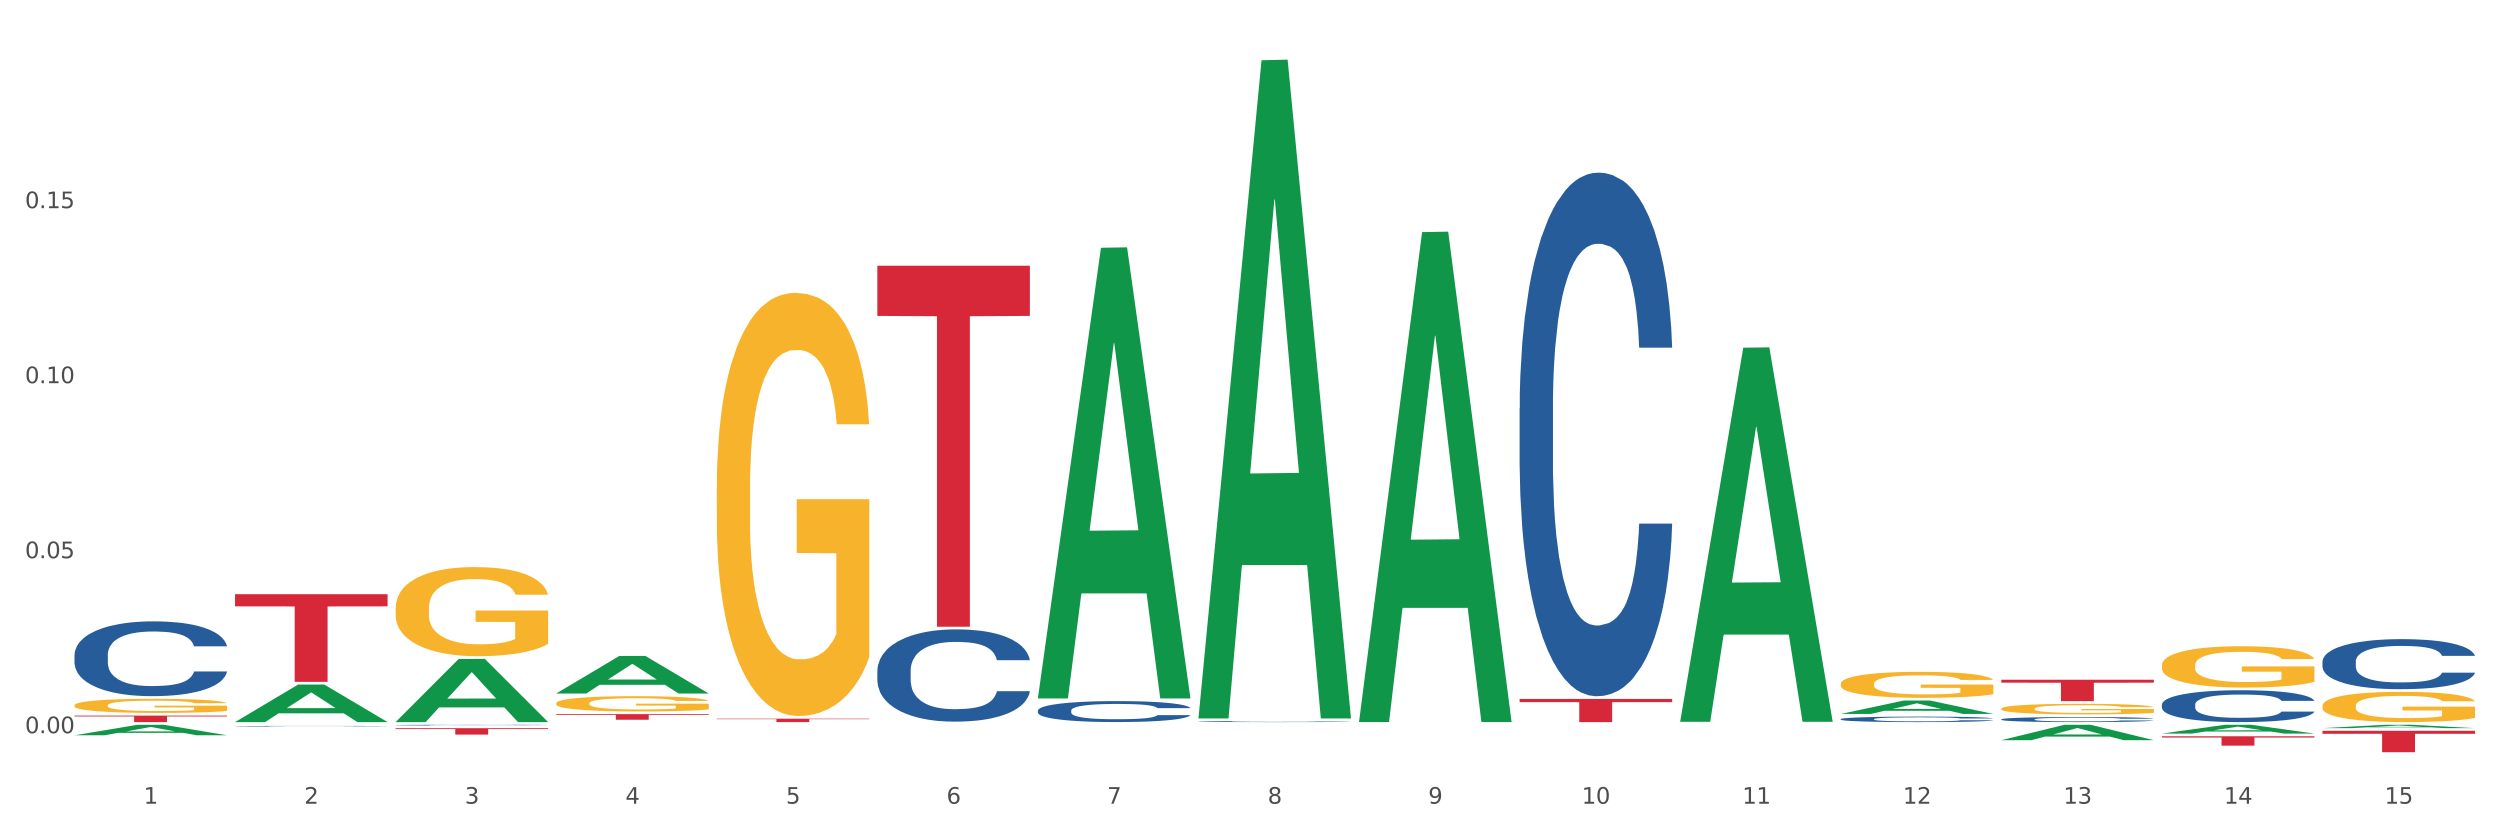 <?xml version="1.0" encoding="utf-8" standalone="no"?>
<!DOCTYPE svg PUBLIC "-//W3C//DTD SVG 1.1//EN"
  "http://www.w3.org/Graphics/SVG/1.1/DTD/svg11.dtd">
<svg xmlns:xlink="http://www.w3.org/1999/xlink" width="1080pt" height="360pt" viewBox="0 0 1080 360" xmlns="http://www.w3.org/2000/svg" version="1.1">
 <rect x="0" y="0" width="1080" height="360" fill="#333333" stroke="none"/>
 <defs>
  <style type="text/css">*{stroke-linejoin: round; stroke-linecap: butt}</style>
 </defs>
 <g id="figure_1">
  <g id="patch_1">
   <path d="M 0 360 
L 1080 360 
L 1080 0 
L 0 0 
z
" style="fill: #ffffff; stroke: #ffffff; stroke-linejoin: miter"/>
  </g>
  <g id="axes_1">
   <g id="matplotlib.axis_1">
    <g id="xtick_1">
     <g id="text_1">
      <!-- 1 -->
      <g style="fill: #4d4d4d" transform="translate(62.07 347.204) scale(0.096 -0.096)">
       <defs>
        <path id="DejaVuSans-31" d="M 794 531 
L 1825 531 
L 1825 4091 
L 703 3866 
L 703 4441 
L 1819 4666 
L 2450 4666 
L 2450 531 
L 3481 531 
L 3481 0 
L 794 0 
L 794 531 
z
" transform="scale(0.016)"/>
       </defs>
       <use xlink:href="#DejaVuSans-31"/>
      </g>
     </g>
    </g>
    <g id="xtick_2">
     <g id="text_2">
      <!-- 2 -->
      <g style="fill: #4d4d4d" transform="translate(131.436 347.204) scale(0.096 -0.096)">
       <defs>
        <path id="DejaVuSans-32" d="M 1228 531 
L 3431 531 
L 3431 0 
L 469 0 
L 469 531 
Q 828 903 1448 1529 
Q 2069 2156 2228 2338 
Q 2531 2678 2651 2914 
Q 2772 3150 2772 3378 
Q 2772 3750 2511 3984 
Q 2250 4219 1831 4219 
Q 1534 4219 1204 4116 
Q 875 4013 500 3803 
L 500 4441 
Q 881 4594 1212 4672 
Q 1544 4750 1819 4750 
Q 2544 4750 2975 4387 
Q 3406 4025 3406 3419 
Q 3406 3131 3298 2873 
Q 3191 2616 2906 2266 
Q 2828 2175 2409 1742 
Q 1991 1309 1228 531 
z
" transform="scale(0.016)"/>
       </defs>
       <use xlink:href="#DejaVuSans-32"/>
      </g>
     </g>
    </g>
    <g id="xtick_3">
     <g id="text_3">
      <!-- 3 -->
      <g style="fill: #4d4d4d" transform="translate(200.802 347.204) scale(0.096 -0.096)">
       <defs>
        <path id="DejaVuSans-33" d="M 2597 2516 
Q 3050 2419 3304 2112 
Q 3559 1806 3559 1356 
Q 3559 666 3084 287 
Q 2609 -91 1734 -91 
Q 1441 -91 1130 -33 
Q 819 25 488 141 
L 488 750 
Q 750 597 1062 519 
Q 1375 441 1716 441 
Q 2309 441 2620 675 
Q 2931 909 2931 1356 
Q 2931 1769 2642 2001 
Q 2353 2234 1838 2234 
L 1294 2234 
L 1294 2753 
L 1863 2753 
Q 2328 2753 2575 2939 
Q 2822 3125 2822 3475 
Q 2822 3834 2567 4026 
Q 2313 4219 1838 4219 
Q 1578 4219 1281 4162 
Q 984 4106 628 3988 
L 628 4550 
Q 988 4650 1302 4700 
Q 1616 4750 1894 4750 
Q 2613 4750 3031 4423 
Q 3450 4097 3450 3541 
Q 3450 3153 3228 2886 
Q 3006 2619 2597 2516 
z
" transform="scale(0.016)"/>
       </defs>
       <use xlink:href="#DejaVuSans-33"/>
      </g>
     </g>
    </g>
    <g id="xtick_4">
     <g id="text_4">
      <!-- 4 -->
      <g style="fill: #4d4d4d" transform="translate(270.169 347.204) scale(0.096 -0.096)">
       <defs>
        <path id="DejaVuSans-34" d="M 2419 4116 
L 825 1625 
L 2419 1625 
L 2419 4116 
z
M 2253 4666 
L 3047 4666 
L 3047 1625 
L 3713 1625 
L 3713 1100 
L 3047 1100 
L 3047 0 
L 2419 0 
L 2419 1100 
L 313 1100 
L 313 1709 
L 2253 4666 
z
" transform="scale(0.016)"/>
       </defs>
       <use xlink:href="#DejaVuSans-34"/>
      </g>
     </g>
    </g>
    <g id="xtick_5">
     <g id="text_5">
      <!-- 5 -->
      <g style="fill: #4d4d4d" transform="translate(339.535 347.204) scale(0.096 -0.096)">
       <defs>
        <path id="DejaVuSans-35" d="M 691 4666 
L 3169 4666 
L 3169 4134 
L 1269 4134 
L 1269 2991 
Q 1406 3038 1543 3061 
Q 1681 3084 1819 3084 
Q 2600 3084 3056 2656 
Q 3513 2228 3513 1497 
Q 3513 744 3044 326 
Q 2575 -91 1722 -91 
Q 1428 -91 1123 -41 
Q 819 9 494 109 
L 494 744 
Q 775 591 1075 516 
Q 1375 441 1709 441 
Q 2250 441 2565 725 
Q 2881 1009 2881 1497 
Q 2881 1984 2565 2268 
Q 2250 2553 1709 2553 
Q 1456 2553 1204 2497 
Q 953 2441 691 2322 
L 691 4666 
z
" transform="scale(0.016)"/>
       </defs>
       <use xlink:href="#DejaVuSans-35"/>
      </g>
     </g>
    </g>
    <g id="xtick_6">
     <g id="text_6">
      <!-- 6 -->
      <g style="fill: #4d4d4d" transform="translate(408.901 347.204) scale(0.096 -0.096)">
       <defs>
        <path id="DejaVuSans-36" d="M 2113 2584 
Q 1688 2584 1439 2293 
Q 1191 2003 1191 1497 
Q 1191 994 1439 701 
Q 1688 409 2113 409 
Q 2538 409 2786 701 
Q 3034 994 3034 1497 
Q 3034 2003 2786 2293 
Q 2538 2584 2113 2584 
z
M 3366 4563 
L 3366 3988 
Q 3128 4100 2886 4159 
Q 2644 4219 2406 4219 
Q 1781 4219 1451 3797 
Q 1122 3375 1075 2522 
Q 1259 2794 1537 2939 
Q 1816 3084 2150 3084 
Q 2853 3084 3261 2657 
Q 3669 2231 3669 1497 
Q 3669 778 3244 343 
Q 2819 -91 2113 -91 
Q 1303 -91 875 529 
Q 447 1150 447 2328 
Q 447 3434 972 4092 
Q 1497 4750 2381 4750 
Q 2619 4750 2861 4703 
Q 3103 4656 3366 4563 
z
" transform="scale(0.016)"/>
       </defs>
       <use xlink:href="#DejaVuSans-36"/>
      </g>
     </g>
    </g>
    <g id="xtick_7">
     <g id="text_7">
      <!-- 7 -->
      <g style="fill: #4d4d4d" transform="translate(478.267 347.204) scale(0.096 -0.096)">
       <defs>
        <path id="DejaVuSans-37" d="M 525 4666 
L 3525 4666 
L 3525 4397 
L 1831 0 
L 1172 0 
L 2766 4134 
L 525 4134 
L 525 4666 
z
" transform="scale(0.016)"/>
       </defs>
       <use xlink:href="#DejaVuSans-37"/>
      </g>
     </g>
    </g>
    <g id="xtick_8">
     <g id="text_8">
      <!-- 8 -->
      <g style="fill: #4d4d4d" transform="translate(547.634 347.204) scale(0.096 -0.096)">
       <defs>
        <path id="DejaVuSans-38" d="M 2034 2216 
Q 1584 2216 1326 1975 
Q 1069 1734 1069 1313 
Q 1069 891 1326 650 
Q 1584 409 2034 409 
Q 2484 409 2743 651 
Q 3003 894 3003 1313 
Q 3003 1734 2745 1975 
Q 2488 2216 2034 2216 
z
M 1403 2484 
Q 997 2584 770 2862 
Q 544 3141 544 3541 
Q 544 4100 942 4425 
Q 1341 4750 2034 4750 
Q 2731 4750 3128 4425 
Q 3525 4100 3525 3541 
Q 3525 3141 3298 2862 
Q 3072 2584 2669 2484 
Q 3125 2378 3379 2068 
Q 3634 1759 3634 1313 
Q 3634 634 3220 271 
Q 2806 -91 2034 -91 
Q 1263 -91 848 271 
Q 434 634 434 1313 
Q 434 1759 690 2068 
Q 947 2378 1403 2484 
z
M 1172 3481 
Q 1172 3119 1398 2916 
Q 1625 2713 2034 2713 
Q 2441 2713 2670 2916 
Q 2900 3119 2900 3481 
Q 2900 3844 2670 4047 
Q 2441 4250 2034 4250 
Q 1625 4250 1398 4047 
Q 1172 3844 1172 3481 
z
" transform="scale(0.016)"/>
       </defs>
       <use xlink:href="#DejaVuSans-38"/>
      </g>
     </g>
    </g>
    <g id="xtick_9">
     <g id="text_9">
      <!-- 9 -->
      <g style="fill: #4d4d4d" transform="translate(617 347.204) scale(0.096 -0.096)">
       <defs>
        <path id="DejaVuSans-39" d="M 703 97 
L 703 672 
Q 941 559 1184 500 
Q 1428 441 1663 441 
Q 2288 441 2617 861 
Q 2947 1281 2994 2138 
Q 2813 1869 2534 1725 
Q 2256 1581 1919 1581 
Q 1219 1581 811 2004 
Q 403 2428 403 3163 
Q 403 3881 828 4315 
Q 1253 4750 1959 4750 
Q 2769 4750 3195 4129 
Q 3622 3509 3622 2328 
Q 3622 1225 3098 567 
Q 2575 -91 1691 -91 
Q 1453 -91 1209 -44 
Q 966 3 703 97 
z
M 1959 2075 
Q 2384 2075 2632 2365 
Q 2881 2656 2881 3163 
Q 2881 3666 2632 3958 
Q 2384 4250 1959 4250 
Q 1534 4250 1286 3958 
Q 1038 3666 1038 3163 
Q 1038 2656 1286 2365 
Q 1534 2075 1959 2075 
z
" transform="scale(0.016)"/>
       </defs>
       <use xlink:href="#DejaVuSans-39"/>
      </g>
     </g>
    </g>
    <g id="xtick_10">
     <g id="text_10">
      <!-- 10 -->
      <g style="fill: #4d4d4d" transform="translate(683.312 347.204) scale(0.096 -0.096)">
       <defs>
        <path id="DejaVuSans-30" d="M 2034 4250 
Q 1547 4250 1301 3770 
Q 1056 3291 1056 2328 
Q 1056 1369 1301 889 
Q 1547 409 2034 409 
Q 2525 409 2770 889 
Q 3016 1369 3016 2328 
Q 3016 3291 2770 3770 
Q 2525 4250 2034 4250 
z
M 2034 4750 
Q 2819 4750 3233 4129 
Q 3647 3509 3647 2328 
Q 3647 1150 3233 529 
Q 2819 -91 2034 -91 
Q 1250 -91 836 529 
Q 422 1150 422 2328 
Q 422 3509 836 4129 
Q 1250 4750 2034 4750 
z
" transform="scale(0.016)"/>
       </defs>
       <use xlink:href="#DejaVuSans-31"/>
       <use xlink:href="#DejaVuSans-30" transform="translate(63.623 0)"/>
      </g>
     </g>
    </g>
    <g id="xtick_11">
     <g id="text_11">
      <!-- 11 -->
      <g style="fill: #4d4d4d" transform="translate(752.678 347.204) scale(0.096 -0.096)">
       <use xlink:href="#DejaVuSans-31"/>
       <use xlink:href="#DejaVuSans-31" transform="translate(63.623 0)"/>
      </g>
     </g>
    </g>
    <g id="xtick_12">
     <g id="text_12">
      <!-- 12 -->
      <g style="fill: #4d4d4d" transform="translate(822.044 347.204) scale(0.096 -0.096)">
       <use xlink:href="#DejaVuSans-31"/>
       <use xlink:href="#DejaVuSans-32" transform="translate(63.623 0)"/>
      </g>
     </g>
    </g>
    <g id="xtick_13">
     <g id="text_13">
      <!-- 13 -->
      <g style="fill: #4d4d4d" transform="translate(891.411 347.204) scale(0.096 -0.096)">
       <use xlink:href="#DejaVuSans-31"/>
       <use xlink:href="#DejaVuSans-33" transform="translate(63.623 0)"/>
      </g>
     </g>
    </g>
    <g id="xtick_14">
     <g id="text_14">
      <!-- 14 -->
      <g style="fill: #4d4d4d" transform="translate(960.777 347.204) scale(0.096 -0.096)">
       <use xlink:href="#DejaVuSans-31"/>
       <use xlink:href="#DejaVuSans-34" transform="translate(63.623 0)"/>
      </g>
     </g>
    </g>
    <g id="xtick_15">
     <g id="text_15">
      <!-- 15 -->
      <g style="fill: #4d4d4d" transform="translate(1030.143 347.204) scale(0.096 -0.096)">
       <use xlink:href="#DejaVuSans-31"/>
       <use xlink:href="#DejaVuSans-35" transform="translate(63.623 0)"/>
      </g>
     </g>
    </g>
    <g id="xtick_16"/>
    <g id="xtick_17"/>
    <g id="xtick_18"/>
    <g id="xtick_19"/>
    <g id="xtick_20"/>
    <g id="xtick_21"/>
    <g id="xtick_22"/>
    <g id="xtick_23"/>
    <g id="xtick_24"/>
    <g id="xtick_25"/>
    <g id="xtick_26"/>
    <g id="xtick_27"/>
    <g id="xtick_28"/>
    <g id="xtick_29"/>
   </g>
   <g id="matplotlib.axis_2">
    <g id="ytick_1">
     <g id="text_16">
      <!-- 0.00 -->
      <g style="fill: #4d4d4d" transform="translate(10.8 316.745) scale(0.096 -0.096)">
       <defs>
        <path id="DejaVuSans-2e" d="M 684 794 
L 1344 794 
L 1344 0 
L 684 0 
L 684 794 
z
" transform="scale(0.016)"/>
       </defs>
       <use xlink:href="#DejaVuSans-30"/>
       <use xlink:href="#DejaVuSans-2e" transform="translate(63.623 0)"/>
       <use xlink:href="#DejaVuSans-30" transform="translate(95.41 0)"/>
       <use xlink:href="#DejaVuSans-30" transform="translate(159.033 0)"/>
      </g>
     </g>
    </g>
    <g id="ytick_2">
     <g id="text_17">
      <!-- 0.05 -->
      <g style="fill: #4d4d4d" transform="translate(10.8 241.141) scale(0.096 -0.096)">
       <use xlink:href="#DejaVuSans-30"/>
       <use xlink:href="#DejaVuSans-2e" transform="translate(63.623 0)"/>
       <use xlink:href="#DejaVuSans-30" transform="translate(95.41 0)"/>
       <use xlink:href="#DejaVuSans-35" transform="translate(159.033 0)"/>
      </g>
     </g>
    </g>
    <g id="ytick_3">
     <g id="text_18">
      <!-- 0.10 -->
      <g style="fill: #4d4d4d" transform="translate(10.8 165.536) scale(0.096 -0.096)">
       <use xlink:href="#DejaVuSans-30"/>
       <use xlink:href="#DejaVuSans-2e" transform="translate(63.623 0)"/>
       <use xlink:href="#DejaVuSans-31" transform="translate(95.41 0)"/>
       <use xlink:href="#DejaVuSans-30" transform="translate(159.033 0)"/>
      </g>
     </g>
    </g>
    <g id="ytick_4">
     <g id="text_19">
      <!-- 0.15 -->
      <g style="fill: #4d4d4d" transform="translate(10.8 89.932) scale(0.096 -0.096)">
       <use xlink:href="#DejaVuSans-30"/>
       <use xlink:href="#DejaVuSans-2e" transform="translate(63.623 0)"/>
       <use xlink:href="#DejaVuSans-31" transform="translate(95.41 0)"/>
       <use xlink:href="#DejaVuSans-35" transform="translate(159.033 0)"/>
      </g>
     </g>
    </g>
    <g id="ytick_5"/>
    <g id="ytick_6"/>
    <g id="ytick_7"/>
    <g id="ytick_8"/>
   </g>
   <g id="PolyCollection_1">
    <path d="M 32.175 317.639 
L 32.243 317.635 
L 59.417 313.102 
L 70.695 313.098 
L 98.073 317.648 
L 85.029 317.648 
L 79.119 316.588 
L 51.061 316.588 
L 50.857 316.606 
L 45.151 317.648 
L 32.175 317.648 
L 32.175 317.639 
L 54.594 315.956 
L 75.586 315.952 
L 65.192 314.068 
L 65.056 314.059 
L 64.92 314.072 
L 54.526 315.952 
L 54.594 315.956 
L 32.175 317.639 
z
" clip-path="url(#p7fd2fb03a2)" style="fill: #109648"/>
    <path d="M 1003.302 314.553 
L 1003.37 314.551 
L 1030.544 313.1 
L 1041.822 313.098 
L 1069.2 314.555 
L 1056.156 314.555 
L 1050.246 314.216 
L 1022.188 314.216 
L 1021.984 314.221 
L 1016.278 314.555 
L 1003.302 314.555 
L 1003.302 314.553 
L 1025.721 314.013 
L 1046.713 314.012 
L 1036.319 313.409 
L 1036.183 313.406 
L 1036.047 313.41 
L 1025.653 314.012 
L 1025.721 314.013 
L 1003.302 314.553 
z
" clip-path="url(#p7fd2fb03a2)" style="fill: #109648"/>
    <path d="M 32.175 304.703 
L 32.253 304.697 
L 32.253 304.497 
L 32.408 304.325 
L 33.186 303.907 
L 34.353 303.563 
L 35.209 303.379 
L 36.065 303.229 
L 37.076 303.079 
L 38.321 302.923 
L 40.578 302.695 
L 41.978 302.578 
L 43.69 302.455 
L 46.802 302.277 
L 49.058 302.177 
L 51.392 302.094 
L 55.204 301.994 
L 57.694 301.949 
L 60.339 301.916 
L 63.529 301.894 
L 65.941 301.888 
L 71.231 301.905 
L 75.744 301.955 
L 77.922 301.994 
L 80.723 302.06 
L 82.201 302.105 
L 84.613 302.194 
L 87.103 302.311 
L 88.815 302.411 
L 91.382 302.6 
L 93.327 302.789 
L 95.116 303.023 
L 96.05 303.184 
L 96.75 303.334 
L 97.373 303.507 
L 97.995 303.779 
L 83.991 303.779 
L 83.446 303.585 
L 82.59 303.401 
L 81.346 303.223 
L 80.256 303.112 
L 78.389 302.973 
L 76.677 302.884 
L 74.888 302.817 
L 72.71 302.761 
L 70.998 302.734 
L 68.586 302.711 
L 63.84 302.717 
L 60.65 302.761 
L 58.472 302.817 
L 57.071 302.867 
L 55.827 302.923 
L 54.426 303.001 
L 52.792 303.117 
L 51.625 303.223 
L 50.458 303.357 
L 49.525 303.49 
L 48.669 303.646 
L 47.969 303.813 
L 47.424 303.985 
L 46.957 304.197 
L 46.568 304.547 
L 46.568 305.309 
L 46.724 305.482 
L 47.113 305.71 
L 47.58 305.882 
L 48.358 306.088 
L 49.058 306.227 
L 50.381 306.428 
L 51.859 306.594 
L 53.026 306.7 
L 54.193 306.789 
L 56.216 306.912 
L 58.472 307.012 
L 60.417 307.073 
L 63.062 307.128 
L 64.852 307.151 
L 66.408 307.162 
L 70.22 307.162 
L 72.943 307.145 
L 75.977 307.106 
L 78.311 307.056 
L 80.256 306.995 
L 82.435 306.895 
L 83.835 306.8 
L 83.835 305.638 
L 66.719 305.632 
L 66.719 304.859 
L 98.073 304.859 
L 98.073 307.128 
L 96.75 307.245 
L 95.272 307.351 
L 93.716 307.446 
L 91.382 307.562 
L 88.581 307.674 
L 86.091 307.752 
L 83.446 307.818 
L 80.334 307.88 
L 76.288 307.935 
L 73.799 307.957 
L 70.687 307.974 
L 67.03 307.98 
L 63.84 307.969 
L 60.728 307.941 
L 57.461 307.891 
L 54.271 307.818 
L 51.859 307.746 
L 49.447 307.657 
L 46.879 307.54 
L 44.857 307.429 
L 43.301 307.329 
L 41.589 307.201 
L 39.722 307.034 
L 38.321 306.884 
L 37.076 306.728 
L 35.754 306.528 
L 34.82 306.355 
L 33.887 306.138 
L 33.342 305.977 
L 32.72 305.727 
L 32.253 305.376 
L 32.175 304.703 
z
" clip-path="url(#p7fd2fb03a2)" style="fill: #f7b32b"/>
    <path d="M 170.907 262.774 
L 170.985 262.739 
L 170.985 261.473 
L 171.141 260.383 
L 171.919 257.746 
L 173.086 255.566 
L 173.942 254.405 
L 174.798 253.456 
L 175.809 252.507 
L 177.054 251.522 
L 179.31 250.08 
L 180.71 249.342 
L 182.422 248.568 
L 185.534 247.443 
L 187.79 246.81 
L 190.124 246.283 
L 193.937 245.65 
L 196.426 245.369 
L 199.072 245.158 
L 202.261 245.017 
L 204.673 244.982 
L 209.964 245.087 
L 214.476 245.404 
L 216.655 245.65 
L 219.456 246.072 
L 220.934 246.353 
L 223.346 246.916 
L 225.835 247.654 
L 227.547 248.287 
L 230.114 249.483 
L 232.059 250.678 
L 233.849 252.155 
L 234.783 253.175 
L 235.483 254.124 
L 236.105 255.214 
L 236.728 256.937 
L 222.723 256.937 
L 222.179 255.706 
L 221.323 254.546 
L 220.078 253.421 
L 218.989 252.718 
L 217.122 251.839 
L 215.41 251.276 
L 213.62 250.854 
L 211.442 250.502 
L 209.73 250.327 
L 207.319 250.186 
L 202.573 250.221 
L 199.383 250.502 
L 197.204 250.854 
L 195.804 251.17 
L 194.559 251.522 
L 193.159 252.014 
L 191.525 252.753 
L 190.358 253.421 
L 189.191 254.265 
L 188.257 255.109 
L 187.401 256.093 
L 186.701 257.148 
L 186.157 258.238 
L 185.69 259.574 
L 185.301 261.789 
L 185.301 266.607 
L 185.456 267.697 
L 185.845 269.138 
L 186.312 270.228 
L 187.09 271.529 
L 187.79 272.408 
L 189.113 273.674 
L 190.591 274.729 
L 191.758 275.397 
L 192.925 275.96 
L 194.948 276.733 
L 197.204 277.366 
L 199.149 277.753 
L 201.795 278.104 
L 203.584 278.245 
L 205.14 278.315 
L 208.952 278.315 
L 211.675 278.21 
L 214.71 277.964 
L 217.044 277.647 
L 218.989 277.261 
L 221.167 276.628 
L 222.568 276.03 
L 222.568 268.681 
L 205.451 268.646 
L 205.451 263.758 
L 236.805 263.758 
L 236.805 278.104 
L 235.483 278.843 
L 234.004 279.511 
L 232.448 280.109 
L 230.114 280.847 
L 227.314 281.55 
L 224.824 282.043 
L 222.179 282.465 
L 219.067 282.851 
L 215.021 283.203 
L 212.531 283.344 
L 209.419 283.449 
L 205.763 283.484 
L 202.573 283.414 
L 199.461 283.238 
L 196.193 282.922 
L 193.003 282.465 
L 190.591 282.007 
L 188.179 281.445 
L 185.612 280.706 
L 183.589 280.003 
L 182.033 279.37 
L 180.321 278.562 
L 178.454 277.507 
L 177.054 276.557 
L 175.809 275.573 
L 174.486 274.307 
L 173.553 273.217 
L 172.619 271.846 
L 172.074 270.826 
L 171.452 269.244 
L 170.985 267.028 
L 170.907 262.774 
z
" clip-path="url(#p7fd2fb03a2)" style="fill: #f7b32b"/>
    <path d="M 170.907 311.898 
L 170.975 311.872 
L 198.15 284.659 
L 209.427 284.634 
L 236.805 311.949 
L 223.762 311.949 
L 217.851 305.588 
L 189.794 305.588 
L 189.59 305.691 
L 183.883 311.949 
L 170.907 311.949 
L 170.907 311.898 
L 193.326 301.792 
L 214.319 301.767 
L 203.924 290.456 
L 203.788 290.404 
L 203.653 290.481 
L 193.258 301.767 
L 193.326 301.792 
L 170.907 311.898 
z
" clip-path="url(#p7fd2fb03a2)" style="fill: #109648"/>
    <path d="M 240.274 299.572 
L 240.342 299.557 
L 267.516 283.38 
L 278.793 283.364 
L 306.172 299.602 
L 293.128 299.602 
L 287.217 295.821 
L 259.16 295.821 
L 258.956 295.882 
L 253.249 299.602 
L 240.274 299.602 
L 240.274 299.572 
L 262.693 293.565 
L 283.685 293.549 
L 273.291 286.826 
L 273.155 286.795 
L 273.019 286.841 
L 262.625 293.549 
L 262.693 293.565 
L 240.274 299.572 
z
" clip-path="url(#p7fd2fb03a2)" style="fill: #109648"/>
    <path d="M 101.541 311.918 
L 101.609 311.903 
L 128.784 295.728 
L 140.061 295.712 
L 167.439 311.949 
L 154.395 311.949 
L 148.485 308.168 
L 120.427 308.168 
L 120.224 308.229 
L 114.517 311.949 
L 101.541 311.949 
L 101.541 311.918 
L 123.96 305.912 
L 144.952 305.896 
L 134.558 299.173 
L 134.422 299.143 
L 134.286 299.188 
L 123.892 305.896 
L 123.96 305.912 
L 101.541 311.918 
z
" clip-path="url(#p7fd2fb03a2)" style="fill: #109648"/>
    <path d="M 240.274 303.809 
L 240.351 303.803 
L 240.351 303.586 
L 240.507 303.398 
L 241.285 302.945 
L 242.452 302.57 
L 243.308 302.371 
L 244.164 302.208 
L 245.175 302.045 
L 246.42 301.876 
L 248.676 301.628 
L 250.077 301.501 
L 251.788 301.368 
L 254.9 301.175 
L 257.157 301.066 
L 259.491 300.975 
L 263.303 300.867 
L 265.793 300.818 
L 268.438 300.782 
L 271.628 300.758 
L 274.04 300.752 
L 279.33 300.77 
L 283.843 300.824 
L 286.021 300.867 
L 288.822 300.939 
L 290.3 300.987 
L 292.712 301.084 
L 295.202 301.211 
L 296.913 301.32 
L 299.481 301.525 
L 301.426 301.731 
L 303.215 301.984 
L 304.149 302.16 
L 304.849 302.323 
L 305.471 302.51 
L 306.094 302.806 
L 292.089 302.806 
L 291.545 302.595 
L 290.689 302.395 
L 289.444 302.202 
L 288.355 302.081 
L 286.488 301.93 
L 284.776 301.833 
L 282.987 301.761 
L 280.808 301.7 
L 279.097 301.67 
L 276.685 301.646 
L 271.939 301.652 
L 268.749 301.7 
L 266.571 301.761 
L 265.17 301.815 
L 263.925 301.876 
L 262.525 301.96 
L 260.891 302.087 
L 259.724 302.202 
L 258.557 302.347 
L 257.623 302.492 
L 256.768 302.661 
L 256.067 302.842 
L 255.523 303.03 
L 255.056 303.259 
L 254.667 303.64 
L 254.667 304.468 
L 254.823 304.655 
L 255.212 304.903 
L 255.678 305.09 
L 256.456 305.314 
L 257.157 305.465 
L 258.479 305.682 
L 259.957 305.864 
L 261.124 305.978 
L 262.291 306.075 
L 264.314 306.208 
L 266.571 306.317 
L 268.516 306.383 
L 271.161 306.444 
L 272.95 306.468 
L 274.506 306.48 
L 278.319 306.48 
L 281.042 306.462 
L 284.076 306.419 
L 286.41 306.365 
L 288.355 306.299 
L 290.533 306.19 
L 291.934 306.087 
L 291.934 304.824 
L 274.818 304.818 
L 274.818 303.978 
L 306.172 303.978 
L 306.172 306.444 
L 304.849 306.571 
L 303.371 306.685 
L 301.815 306.788 
L 299.481 306.915 
L 296.68 307.036 
L 294.19 307.12 
L 291.545 307.193 
L 288.433 307.259 
L 284.387 307.32 
L 281.897 307.344 
L 278.785 307.362 
L 275.129 307.368 
L 271.939 307.356 
L 268.827 307.326 
L 265.559 307.271 
L 262.369 307.193 
L 259.957 307.114 
L 257.546 307.018 
L 254.978 306.891 
L 252.955 306.77 
L 251.399 306.661 
L 249.688 306.522 
L 247.82 306.341 
L 246.42 306.178 
L 245.175 306.009 
L 243.853 305.791 
L 242.919 305.604 
L 241.985 305.368 
L 241.441 305.193 
L 240.818 304.921 
L 240.351 304.54 
L 240.274 303.809 
z
" clip-path="url(#p7fd2fb03a2)" style="fill: #f7b32b"/>
    <path d="M 309.64 210.989 
L 309.718 210.822 
L 309.718 204.811 
L 309.873 199.636 
L 310.651 187.114 
L 311.818 176.762 
L 312.674 171.252 
L 313.53 166.744 
L 314.541 162.237 
L 315.786 157.562 
L 318.042 150.716 
L 319.443 147.21 
L 321.155 143.537 
L 324.267 138.194 
L 326.523 135.189 
L 328.857 132.685 
L 332.669 129.679 
L 335.159 128.344 
L 337.804 127.342 
L 340.994 126.674 
L 343.406 126.507 
L 348.696 127.008 
L 353.209 128.511 
L 355.387 129.679 
L 358.188 131.683 
L 359.666 133.019 
L 362.078 135.69 
L 364.568 139.196 
L 366.279 142.201 
L 368.847 147.878 
L 370.792 153.555 
L 372.581 160.567 
L 373.515 165.409 
L 374.215 169.917 
L 374.838 175.092 
L 375.46 183.273 
L 361.456 183.273 
L 360.911 177.43 
L 360.055 171.92 
L 358.81 166.578 
L 357.721 163.238 
L 355.854 159.064 
L 354.142 156.393 
L 352.353 154.389 
L 350.174 152.72 
L 348.463 151.885 
L 346.051 151.217 
L 341.305 151.384 
L 338.115 152.72 
L 335.937 154.389 
L 334.536 155.892 
L 333.292 157.562 
L 331.891 159.899 
L 330.257 163.405 
L 329.09 166.578 
L 327.923 170.585 
L 326.99 174.592 
L 326.134 179.266 
L 325.434 184.275 
L 324.889 189.451 
L 324.422 195.795 
L 324.033 206.314 
L 324.033 229.187 
L 324.189 234.363 
L 324.578 241.209 
L 325.045 246.384 
L 325.823 252.562 
L 326.523 256.736 
L 327.845 262.746 
L 329.324 267.755 
L 330.491 270.927 
L 331.658 273.599 
L 333.681 277.272 
L 335.937 280.277 
L 337.882 282.114 
L 340.527 283.783 
L 342.317 284.451 
L 343.873 284.785 
L 347.685 284.785 
L 350.408 284.284 
L 353.442 283.115 
L 355.776 281.613 
L 357.721 279.776 
L 359.9 276.771 
L 361.3 273.933 
L 361.3 239.038 
L 344.184 238.871 
L 344.184 215.664 
L 375.538 215.664 
L 375.538 283.783 
L 374.215 287.289 
L 372.737 290.462 
L 371.181 293.3 
L 368.847 296.806 
L 366.046 300.145 
L 363.556 302.483 
L 360.911 304.486 
L 357.799 306.323 
L 353.753 307.992 
L 351.264 308.66 
L 348.152 309.161 
L 344.495 309.328 
L 341.305 308.994 
L 338.193 308.159 
L 334.925 306.657 
L 331.736 304.486 
L 329.324 302.316 
L 326.912 299.644 
L 324.344 296.138 
L 322.322 292.799 
L 320.766 289.794 
L 319.054 285.954 
L 317.187 280.945 
L 315.786 276.437 
L 314.541 271.762 
L 313.219 265.752 
L 312.285 260.576 
L 311.352 254.064 
L 310.807 249.223 
L 310.184 241.709 
L 309.718 231.191 
L 309.64 210.989 
z
" clip-path="url(#p7fd2fb03a2)" style="fill: #f7b32b"/>
    <path d="M 725.837 311.523 
L 725.905 311.371 
L 753.08 150.207 
L 764.357 150.055 
L 791.735 311.827 
L 778.691 311.827 
L 772.781 274.156 
L 744.723 274.156 
L 744.52 274.764 
L 738.813 311.827 
L 725.837 311.827 
L 725.837 311.523 
L 748.256 251.675 
L 769.248 251.523 
L 758.854 184.536 
L 758.718 184.232 
L 758.582 184.688 
L 748.188 251.523 
L 748.256 251.675 
L 725.837 311.523 
z
" clip-path="url(#p7fd2fb03a2)" style="fill: #109648"/>
    <path d="M 795.203 308.418 
L 795.271 308.413 
L 822.446 302.624 
L 833.723 302.618 
L 861.101 308.429 
L 848.058 308.429 
L 842.147 307.076 
L 814.09 307.076 
L 813.886 307.098 
L 808.179 308.429 
L 795.203 308.429 
L 795.203 308.418 
L 817.622 306.268 
L 838.615 306.263 
L 828.22 303.857 
L 828.084 303.846 
L 827.949 303.862 
L 817.554 306.263 
L 817.622 306.268 
L 795.203 308.418 
z
" clip-path="url(#p7fd2fb03a2)" style="fill: #109648"/>
    <path d="M 656.471 301.935 
L 722.369 301.935 
L 722.369 303.327 
L 696.447 303.336 
L 696.447 311.949 
L 682.237 311.949 
L 682.237 303.336 
L 656.471 303.327 
L 656.471 301.944 
L 656.471 301.935 
z
" clip-path="url(#p7fd2fb03a2)" style="fill: #d62839"/>
    <path d="M 170.907 314.572 
L 236.805 314.572 
L 236.805 314.956 
L 210.883 314.959 
L 210.883 317.341 
L 196.673 317.341 
L 196.673 314.959 
L 170.907 314.956 
L 170.907 314.574 
L 170.907 314.572 
z
" clip-path="url(#p7fd2fb03a2)" style="fill: #d62839"/>
    <path d="M 32.175 282.944 
L 32.253 282.915 
L 32.253 282.088 
L 32.487 280.967 
L 33.343 278.901 
L 34.434 277.337 
L 36.303 275.508 
L 37.316 274.74 
L 38.64 273.885 
L 41.366 272.498 
L 44.482 271.317 
L 46.663 270.668 
L 48.299 270.255 
L 51.96 269.517 
L 54.063 269.193 
L 56.244 268.927 
L 58.114 268.75 
L 61.229 268.543 
L 63.722 268.455 
L 66.604 268.425 
L 69.019 268.455 
L 72.212 268.573 
L 76.886 268.927 
L 78.677 269.133 
L 81.092 269.488 
L 83.585 269.96 
L 85.61 270.432 
L 87.947 271.111 
L 90.361 271.996 
L 92.698 273.117 
L 94.334 274.15 
L 95.658 275.242 
L 96.827 276.57 
L 97.683 278.016 
L 98.073 279.226 
L 83.818 279.226 
L 83.429 278.134 
L 82.65 276.954 
L 81.871 276.157 
L 81.014 275.508 
L 79.69 274.77 
L 78.522 274.298 
L 76.574 273.737 
L 74.783 273.383 
L 73.303 273.176 
L 71.511 272.999 
L 67.694 272.822 
L 64.968 272.822 
L 63.255 272.881 
L 61.151 273.029 
L 59.36 273.235 
L 57.257 273.589 
L 55.621 273.973 
L 53.985 274.475 
L 53.05 274.829 
L 51.648 275.478 
L 50.714 276.009 
L 49.467 276.924 
L 48.766 277.573 
L 47.52 279.255 
L 46.975 280.495 
L 46.741 281.351 
L 46.585 282.295 
L 46.585 286.898 
L 47.053 288.964 
L 47.442 289.849 
L 48.065 290.853 
L 49.234 292.151 
L 50.947 293.42 
L 52.739 294.335 
L 54.219 294.896 
L 55.621 295.309 
L 57.023 295.633 
L 58.737 295.929 
L 60.139 296.106 
L 62.242 296.283 
L 64.734 296.371 
L 66.682 296.371 
L 70.654 296.224 
L 72.446 296.076 
L 74.16 295.87 
L 76.029 295.545 
L 77.509 295.191 
L 78.366 294.925 
L 79.768 294.365 
L 80.858 293.774 
L 81.793 293.096 
L 82.416 292.505 
L 83.117 291.62 
L 83.663 290.617 
L 83.818 290.086 
L 98.073 290.086 
L 97.761 291.148 
L 97.216 292.181 
L 96.126 293.568 
L 95.269 294.365 
L 93.945 295.338 
L 92.542 296.165 
L 90.595 297.079 
L 88.804 297.758 
L 86.934 298.348 
L 84.909 298.88 
L 81.248 299.617 
L 79.924 299.824 
L 77.12 300.178 
L 74.939 300.385 
L 71.745 300.591 
L 68.473 300.709 
L 65.046 300.739 
L 62.008 300.68 
L 58.659 300.503 
L 56.556 300.326 
L 54.219 300.06 
L 51.493 299.647 
L 48.922 299.145 
L 46.507 298.555 
L 44.248 297.876 
L 42.145 297.109 
L 39.419 295.84 
L 37.394 294.601 
L 35.914 293.45 
L 34.901 292.476 
L 33.889 291.236 
L 33.343 290.381 
L 32.487 288.315 
L 32.175 286.397 
L 32.175 282.944 
z
" clip-path="url(#p7fd2fb03a2)" style="fill: #255c99"/>
    <path d="M 795.203 310.643 
L 795.281 310.641 
L 795.281 310.581 
L 795.515 310.498 
L 796.372 310.347 
L 797.462 310.232 
L 799.332 310.098 
L 800.344 310.042 
L 801.669 309.979 
L 804.395 309.877 
L 807.511 309.79 
L 809.692 309.743 
L 811.327 309.713 
L 814.988 309.658 
L 817.092 309.635 
L 819.273 309.615 
L 821.142 309.602 
L 824.258 309.587 
L 826.75 309.58 
L 829.632 309.578 
L 832.047 309.58 
L 835.241 309.589 
L 839.914 309.615 
L 841.706 309.63 
L 844.121 309.656 
L 846.613 309.691 
L 848.638 309.726 
L 850.975 309.775 
L 853.39 309.84 
L 855.727 309.923 
L 857.362 309.998 
L 858.687 310.078 
L 859.855 310.176 
L 860.712 310.282 
L 861.101 310.371 
L 846.847 310.371 
L 846.457 310.291 
L 845.678 310.204 
L 844.899 310.145 
L 844.043 310.098 
L 842.718 310.044 
L 841.55 310.009 
L 839.603 309.968 
L 837.811 309.942 
L 836.331 309.927 
L 834.54 309.914 
L 830.723 309.901 
L 827.997 309.901 
L 826.283 309.905 
L 824.18 309.916 
L 822.388 309.931 
L 820.285 309.957 
L 818.649 309.985 
L 817.014 310.022 
L 816.079 310.048 
L 814.677 310.096 
L 813.742 310.135 
L 812.496 310.202 
L 811.795 310.249 
L 810.548 310.373 
L 810.003 310.464 
L 809.77 310.527 
L 809.614 310.596 
L 809.614 310.933 
L 810.081 311.085 
L 810.471 311.15 
L 811.094 311.224 
L 812.262 311.319 
L 813.976 311.412 
L 815.767 311.479 
L 817.247 311.52 
L 818.649 311.55 
L 820.051 311.574 
L 821.765 311.596 
L 823.167 311.609 
L 825.27 311.622 
L 827.763 311.628 
L 829.71 311.628 
L 833.683 311.618 
L 835.474 311.607 
L 837.188 311.592 
L 839.057 311.568 
L 840.537 311.542 
L 841.394 311.522 
L 842.796 311.481 
L 843.887 311.438 
L 844.822 311.388 
L 845.445 311.345 
L 846.146 311.28 
L 846.691 311.206 
L 846.847 311.167 
L 861.101 311.167 
L 860.79 311.245 
L 860.245 311.321 
L 859.154 311.423 
L 858.297 311.481 
L 856.973 311.553 
L 855.571 311.613 
L 853.624 311.68 
L 851.832 311.73 
L 849.963 311.773 
L 847.937 311.812 
L 844.276 311.867 
L 842.952 311.882 
L 840.148 311.908 
L 837.967 311.923 
L 834.773 311.938 
L 831.502 311.947 
L 828.074 311.949 
L 825.037 311.944 
L 821.687 311.931 
L 819.584 311.918 
L 817.247 311.899 
L 814.521 311.869 
L 811.951 311.832 
L 809.536 311.789 
L 807.277 311.739 
L 805.174 311.683 
L 802.448 311.589 
L 800.422 311.499 
L 798.942 311.414 
L 797.93 311.343 
L 796.917 311.252 
L 796.372 311.189 
L 795.515 311.037 
L 795.203 310.897 
L 795.203 310.643 
z
" clip-path="url(#p7fd2fb03a2)" style="fill: #255c99"/>
    <path d="M 864.57 310.743 
L 864.648 310.741 
L 864.648 310.686 
L 864.881 310.61 
L 865.738 310.47 
L 866.829 310.364 
L 868.698 310.24 
L 869.711 310.188 
L 871.035 310.13 
L 873.761 310.036 
L 876.877 309.956 
L 879.058 309.912 
L 880.694 309.884 
L 884.355 309.834 
L 886.458 309.812 
L 888.639 309.794 
L 890.508 309.782 
L 893.624 309.768 
L 896.117 309.762 
L 898.999 309.76 
L 901.413 309.762 
L 904.607 309.77 
L 909.281 309.794 
L 911.072 309.808 
L 913.487 309.832 
L 915.979 309.864 
L 918.005 309.896 
L 920.341 309.942 
L 922.756 310.002 
L 925.093 310.078 
L 926.729 310.148 
L 928.053 310.222 
L 929.221 310.312 
L 930.078 310.41 
L 930.468 310.492 
L 916.213 310.492 
L 915.824 310.418 
L 915.045 310.338 
L 914.266 310.284 
L 913.409 310.24 
L 912.085 310.19 
L 910.916 310.158 
L 908.969 310.12 
L 907.177 310.096 
L 905.697 310.082 
L 903.906 310.07 
L 900.089 310.058 
L 897.363 310.058 
L 895.649 310.062 
L 893.546 310.072 
L 891.754 310.086 
L 889.651 310.11 
L 888.016 310.136 
L 886.38 310.17 
L 885.445 310.194 
L 884.043 310.238 
L 883.108 310.274 
L 881.862 310.336 
L 881.161 310.38 
L 879.915 310.494 
L 879.369 310.578 
L 879.136 310.636 
L 878.98 310.7 
L 878.98 311.011 
L 879.447 311.151 
L 879.837 311.211 
L 880.46 311.279 
L 881.628 311.367 
L 883.342 311.453 
L 885.134 311.515 
L 886.614 311.553 
L 888.016 311.581 
L 889.418 311.603 
L 891.131 311.623 
L 892.533 311.635 
L 894.637 311.647 
L 897.129 311.653 
L 899.076 311.653 
L 903.049 311.643 
L 904.841 311.633 
L 906.554 311.619 
L 908.424 311.597 
L 909.904 311.573 
L 910.76 311.555 
L 912.163 311.517 
L 913.253 311.477 
L 914.188 311.431 
L 914.811 311.391 
L 915.512 311.331 
L 916.057 311.263 
L 916.213 311.227 
L 930.468 311.227 
L 930.156 311.299 
L 929.611 311.369 
L 928.52 311.463 
L 927.663 311.517 
L 926.339 311.583 
L 924.937 311.639 
L 922.99 311.701 
L 921.198 311.747 
L 919.329 311.787 
L 917.304 311.823 
L 913.643 311.873 
L 912.318 311.887 
L 909.514 311.911 
L 907.333 311.925 
L 904.14 311.939 
L 900.868 311.947 
L 897.441 311.949 
L 894.403 311.945 
L 891.053 311.933 
L 888.95 311.921 
L 886.614 311.903 
L 883.887 311.875 
L 881.317 311.841 
L 878.902 311.801 
L 876.643 311.755 
L 874.54 311.703 
L 871.814 311.617 
L 869.789 311.533 
L 868.309 311.455 
L 867.296 311.389 
L 866.283 311.305 
L 865.738 311.247 
L 864.881 311.107 
L 864.57 310.977 
L 864.57 310.743 
z
" clip-path="url(#p7fd2fb03a2)" style="fill: #255c99"/>
    <path d="M 101.541 313.719 
L 101.619 313.719 
L 101.619 313.712 
L 101.853 313.702 
L 102.71 313.684 
L 103.8 313.671 
L 105.67 313.655 
L 106.682 313.649 
L 108.006 313.641 
L 110.733 313.629 
L 113.848 313.619 
L 116.029 313.614 
L 117.665 313.61 
L 121.326 313.604 
L 123.429 313.601 
L 125.61 313.598 
L 127.48 313.597 
L 130.595 313.595 
L 133.088 313.594 
L 135.97 313.594 
L 138.385 313.594 
L 141.578 313.595 
L 146.252 313.598 
L 148.044 313.6 
L 150.458 313.603 
L 152.951 313.607 
L 154.976 313.611 
L 157.313 313.617 
L 159.728 313.625 
L 162.064 313.635 
L 163.7 313.644 
L 165.024 313.653 
L 166.193 313.664 
L 167.05 313.677 
L 167.439 313.687 
L 153.185 313.687 
L 152.795 313.678 
L 152.016 313.668 
L 151.237 313.661 
L 150.38 313.655 
L 149.056 313.649 
L 147.888 313.645 
L 145.941 313.64 
L 144.149 313.637 
L 142.669 313.635 
L 140.877 313.634 
L 137.061 313.632 
L 134.334 313.632 
L 132.621 313.633 
L 130.518 313.634 
L 128.726 313.636 
L 126.623 313.639 
L 124.987 313.642 
L 123.351 313.646 
L 122.417 313.649 
L 121.015 313.655 
L 120.08 313.66 
L 118.834 313.667 
L 118.133 313.673 
L 116.886 313.688 
L 116.341 313.698 
L 116.107 313.706 
L 115.952 313.714 
L 115.952 313.753 
L 116.419 313.771 
L 116.808 313.779 
L 117.431 313.787 
L 118.6 313.799 
L 120.314 313.81 
L 122.105 313.818 
L 123.585 313.822 
L 124.987 313.826 
L 126.389 313.829 
L 128.103 313.831 
L 129.505 313.833 
L 131.608 313.834 
L 134.101 313.835 
L 136.048 313.835 
L 140.021 313.834 
L 141.812 313.833 
L 143.526 313.831 
L 145.395 313.828 
L 146.875 313.825 
L 147.732 313.823 
L 149.134 313.818 
L 150.225 313.813 
L 151.159 313.807 
L 151.783 313.802 
L 152.484 313.794 
L 153.029 313.785 
L 153.185 313.781 
L 167.439 313.781 
L 167.128 313.79 
L 166.582 313.799 
L 165.492 313.811 
L 164.635 313.818 
L 163.311 313.826 
L 161.909 313.833 
L 159.961 313.841 
L 158.17 313.847 
L 156.3 313.852 
L 154.275 313.857 
L 150.614 313.863 
L 149.29 313.865 
L 146.486 313.868 
L 144.305 313.87 
L 141.111 313.871 
L 137.84 313.872 
L 134.412 313.873 
L 131.374 313.872 
L 128.025 313.871 
L 125.922 313.869 
L 123.585 313.867 
L 120.859 313.863 
L 118.288 313.859 
L 115.874 313.854 
L 113.615 313.848 
L 111.512 313.841 
L 108.785 313.83 
L 106.76 313.82 
L 105.28 313.81 
L 104.267 313.801 
L 103.255 313.791 
L 102.71 313.783 
L 101.853 313.766 
L 101.541 313.749 
L 101.541 313.719 
z
" clip-path="url(#p7fd2fb03a2)" style="fill: #255c99"/>
    <path d="M 170.907 313.244 
L 170.985 313.243 
L 170.985 313.235 
L 171.219 313.224 
L 172.076 313.203 
L 173.166 313.188 
L 175.036 313.169 
L 176.048 313.161 
L 177.373 313.153 
L 180.099 313.139 
L 183.215 313.127 
L 185.396 313.121 
L 187.031 313.117 
L 190.692 313.109 
L 192.796 313.106 
L 194.977 313.103 
L 196.846 313.101 
L 199.962 313.099 
L 202.454 313.098 
L 205.336 313.098 
L 207.751 313.098 
L 210.945 313.1 
L 215.618 313.103 
L 217.41 313.105 
L 219.825 313.109 
L 222.317 313.114 
L 224.342 313.118 
L 226.679 313.125 
L 229.094 313.134 
L 231.431 313.145 
L 233.066 313.156 
L 234.391 313.167 
L 235.559 313.18 
L 236.416 313.194 
L 236.805 313.206 
L 222.551 313.206 
L 222.161 313.196 
L 221.382 313.184 
L 220.604 313.176 
L 219.747 313.169 
L 218.422 313.162 
L 217.254 313.157 
L 215.307 313.151 
L 213.515 313.148 
L 212.035 313.146 
L 210.244 313.144 
L 206.427 313.142 
L 203.701 313.142 
L 201.987 313.143 
L 199.884 313.144 
L 198.092 313.146 
L 195.989 313.15 
L 194.353 313.154 
L 192.718 313.159 
L 191.783 313.162 
L 190.381 313.169 
L 189.446 313.174 
L 188.2 313.183 
L 187.499 313.19 
L 186.252 313.207 
L 185.707 313.219 
L 185.474 313.228 
L 185.318 313.237 
L 185.318 313.283 
L 185.785 313.304 
L 186.175 313.313 
L 186.798 313.323 
L 187.966 313.336 
L 189.68 313.349 
L 191.471 313.358 
L 192.951 313.364 
L 194.353 313.368 
L 195.755 313.371 
L 197.469 313.374 
L 198.871 313.376 
L 200.974 313.378 
L 203.467 313.378 
L 205.414 313.378 
L 209.387 313.377 
L 211.178 313.375 
L 212.892 313.373 
L 214.761 313.37 
L 216.241 313.367 
L 217.098 313.364 
L 218.5 313.358 
L 219.591 313.352 
L 220.526 313.346 
L 221.149 313.34 
L 221.85 313.331 
L 222.395 313.321 
L 222.551 313.315 
L 236.805 313.315 
L 236.494 313.326 
L 235.949 313.336 
L 234.858 313.35 
L 234.001 313.358 
L 232.677 313.368 
L 231.275 313.376 
L 229.328 313.385 
L 227.536 313.392 
L 225.667 313.398 
L 223.641 313.404 
L 219.98 313.411 
L 218.656 313.413 
L 215.852 313.417 
L 213.671 313.419 
L 210.477 313.421 
L 207.206 313.422 
L 203.779 313.422 
L 200.741 313.422 
L 197.391 313.42 
L 195.288 313.418 
L 192.951 313.415 
L 190.225 313.411 
L 187.655 313.406 
L 185.24 313.4 
L 182.981 313.393 
L 180.878 313.386 
L 178.152 313.373 
L 176.126 313.361 
L 174.646 313.349 
L 173.634 313.339 
L 172.621 313.327 
L 172.076 313.318 
L 171.219 313.298 
L 170.907 313.278 
L 170.907 313.244 
z
" clip-path="url(#p7fd2fb03a2)" style="fill: #255c99"/>
    <path d="M 379.006 289.801 
L 379.084 289.764 
L 379.084 288.745 
L 379.318 287.362 
L 380.175 284.814 
L 381.265 282.884 
L 383.134 280.627 
L 384.147 279.681 
L 385.471 278.625 
L 388.198 276.914 
L 391.313 275.458 
L 393.494 274.657 
L 395.13 274.147 
L 398.791 273.237 
L 400.894 272.837 
L 403.075 272.509 
L 404.945 272.291 
L 408.06 272.036 
L 410.553 271.927 
L 413.435 271.891 
L 415.85 271.927 
L 419.043 272.073 
L 423.717 272.509 
L 425.509 272.764 
L 427.923 273.201 
L 430.416 273.783 
L 432.441 274.366 
L 434.778 275.203 
L 437.193 276.295 
L 439.529 277.679 
L 441.165 278.953 
L 442.489 280.3 
L 443.658 281.938 
L 444.515 283.721 
L 444.904 285.214 
L 430.65 285.214 
L 430.26 283.867 
L 429.481 282.411 
L 428.702 281.428 
L 427.845 280.627 
L 426.521 279.717 
L 425.353 279.135 
L 423.405 278.443 
L 421.614 278.006 
L 420.134 277.751 
L 418.342 277.533 
L 414.526 277.315 
L 411.799 277.315 
L 410.086 277.387 
L 407.982 277.569 
L 406.191 277.824 
L 404.088 278.261 
L 402.452 278.734 
L 400.816 279.353 
L 399.882 279.79 
L 398.479 280.591 
L 397.545 281.246 
L 396.298 282.375 
L 395.597 283.175 
L 394.351 285.25 
L 393.806 286.779 
L 393.572 287.835 
L 393.416 289 
L 393.416 294.679 
L 393.884 297.227 
L 394.273 298.319 
L 394.896 299.557 
L 396.065 301.158 
L 397.778 302.724 
L 399.57 303.852 
L 401.05 304.544 
L 402.452 305.054 
L 403.854 305.454 
L 405.568 305.818 
L 406.97 306.036 
L 409.073 306.255 
L 411.566 306.364 
L 413.513 306.364 
L 417.485 306.182 
L 419.277 306 
L 420.991 305.745 
L 422.86 305.345 
L 424.34 304.908 
L 425.197 304.58 
L 426.599 303.889 
L 427.69 303.161 
L 428.624 302.323 
L 429.247 301.595 
L 429.948 300.503 
L 430.494 299.265 
L 430.65 298.61 
L 444.904 298.61 
L 444.592 299.921 
L 444.047 301.195 
L 442.957 302.906 
L 442.1 303.889 
L 440.776 305.09 
L 439.374 306.109 
L 437.426 307.238 
L 435.635 308.075 
L 433.765 308.803 
L 431.74 309.458 
L 428.079 310.368 
L 426.755 310.623 
L 423.951 311.06 
L 421.77 311.315 
L 418.576 311.57 
L 415.304 311.715 
L 411.877 311.752 
L 408.839 311.679 
L 405.49 311.46 
L 403.387 311.242 
L 401.05 310.914 
L 398.324 310.405 
L 395.753 309.786 
L 393.339 309.058 
L 391.08 308.221 
L 388.976 307.274 
L 386.25 305.709 
L 384.225 304.18 
L 382.745 302.76 
L 381.732 301.559 
L 380.72 300.03 
L 380.175 298.974 
L 379.318 296.426 
L 379.006 294.06 
L 379.006 289.801 
z
" clip-path="url(#p7fd2fb03a2)" style="fill: #255c99"/>
    <path d="M 448.372 306.943 
L 448.45 306.935 
L 448.45 306.704 
L 448.684 306.39 
L 449.541 305.811 
L 450.631 305.373 
L 452.501 304.861 
L 453.513 304.646 
L 454.837 304.406 
L 457.564 304.018 
L 460.679 303.687 
L 462.861 303.505 
L 464.496 303.39 
L 468.157 303.183 
L 470.26 303.092 
L 472.441 303.018 
L 474.311 302.968 
L 477.427 302.91 
L 479.919 302.886 
L 482.801 302.877 
L 485.216 302.886 
L 488.41 302.919 
L 493.083 303.018 
L 494.875 303.076 
L 497.289 303.175 
L 499.782 303.307 
L 501.807 303.439 
L 504.144 303.629 
L 506.559 303.877 
L 508.896 304.191 
L 510.531 304.481 
L 511.856 304.786 
L 513.024 305.158 
L 513.881 305.563 
L 514.27 305.902 
L 500.016 305.902 
L 499.626 305.596 
L 498.847 305.266 
L 498.068 305.043 
L 497.212 304.861 
L 495.887 304.654 
L 494.719 304.522 
L 492.772 304.365 
L 490.98 304.266 
L 489.5 304.208 
L 487.709 304.158 
L 483.892 304.109 
L 481.165 304.109 
L 479.452 304.125 
L 477.349 304.167 
L 475.557 304.224 
L 473.454 304.324 
L 471.818 304.431 
L 470.183 304.572 
L 469.248 304.671 
L 467.846 304.853 
L 466.911 305.001 
L 465.665 305.257 
L 464.964 305.439 
L 463.717 305.91 
L 463.172 306.258 
L 462.938 306.497 
L 462.783 306.762 
L 462.783 308.051 
L 463.25 308.629 
L 463.639 308.877 
L 464.263 309.158 
L 465.431 309.522 
L 467.145 309.877 
L 468.936 310.134 
L 470.416 310.291 
L 471.818 310.406 
L 473.22 310.497 
L 474.934 310.58 
L 476.336 310.629 
L 478.439 310.679 
L 480.932 310.704 
L 482.879 310.704 
L 486.852 310.663 
L 488.643 310.621 
L 490.357 310.563 
L 492.226 310.472 
L 493.706 310.373 
L 494.563 310.299 
L 495.965 310.142 
L 497.056 309.977 
L 497.99 309.786 
L 498.614 309.621 
L 499.315 309.373 
L 499.86 309.092 
L 500.016 308.943 
L 514.27 308.943 
L 513.959 309.241 
L 513.413 309.53 
L 512.323 309.919 
L 511.466 310.142 
L 510.142 310.415 
L 508.74 310.646 
L 506.792 310.902 
L 505.001 311.092 
L 503.131 311.258 
L 501.106 311.406 
L 497.445 311.613 
L 496.121 311.671 
L 493.317 311.77 
L 491.136 311.828 
L 487.942 311.886 
L 484.671 311.919 
L 481.243 311.927 
L 478.206 311.91 
L 474.856 311.861 
L 472.753 311.811 
L 470.416 311.737 
L 467.69 311.621 
L 465.119 311.481 
L 462.705 311.315 
L 460.446 311.125 
L 458.343 310.91 
L 455.616 310.555 
L 453.591 310.208 
L 452.111 309.886 
L 451.099 309.613 
L 450.086 309.266 
L 449.541 309.026 
L 448.684 308.448 
L 448.372 307.91 
L 448.372 306.943 
z
" clip-path="url(#p7fd2fb03a2)" style="fill: #255c99"/>
    <path d="M 517.739 311.714 
L 517.816 311.714 
L 517.816 311.703 
L 518.05 311.688 
L 518.907 311.661 
L 519.997 311.64 
L 521.867 311.616 
L 522.88 311.606 
L 524.204 311.595 
L 526.93 311.576 
L 530.046 311.561 
L 532.227 311.552 
L 533.863 311.547 
L 537.523 311.537 
L 539.627 311.533 
L 541.808 311.529 
L 543.677 311.527 
L 546.793 311.524 
L 549.285 311.523 
L 552.167 311.523 
L 554.582 311.523 
L 557.776 311.525 
L 562.449 311.529 
L 564.241 311.532 
L 566.656 311.537 
L 569.148 311.543 
L 571.173 311.549 
L 573.51 311.558 
L 575.925 311.57 
L 578.262 311.585 
L 579.898 311.598 
L 581.222 311.613 
L 582.39 311.63 
L 583.247 311.649 
L 583.636 311.665 
L 569.382 311.665 
L 568.992 311.651 
L 568.214 311.635 
L 567.435 311.625 
L 566.578 311.616 
L 565.254 311.606 
L 564.085 311.6 
L 562.138 311.593 
L 560.346 311.588 
L 558.866 311.585 
L 557.075 311.583 
L 553.258 311.581 
L 550.532 311.581 
L 548.818 311.582 
L 546.715 311.583 
L 544.923 311.586 
L 542.82 311.591 
L 541.184 311.596 
L 539.549 311.603 
L 538.614 311.607 
L 537.212 311.616 
L 536.277 311.623 
L 535.031 311.635 
L 534.33 311.643 
L 533.084 311.666 
L 532.538 311.682 
L 532.305 311.693 
L 532.149 311.706 
L 532.149 311.766 
L 532.616 311.794 
L 533.006 311.805 
L 533.629 311.818 
L 534.797 311.836 
L 536.511 311.852 
L 538.302 311.864 
L 539.782 311.872 
L 541.184 311.877 
L 542.587 311.881 
L 544.3 311.885 
L 545.702 311.888 
L 547.805 311.89 
L 550.298 311.891 
L 552.245 311.891 
L 556.218 311.889 
L 558.009 311.887 
L 559.723 311.885 
L 561.593 311.88 
L 563.073 311.876 
L 563.929 311.872 
L 565.331 311.865 
L 566.422 311.857 
L 567.357 311.848 
L 567.98 311.84 
L 568.681 311.829 
L 569.226 311.815 
L 569.382 311.808 
L 583.636 311.808 
L 583.325 311.822 
L 582.78 311.836 
L 581.689 311.854 
L 580.832 311.865 
L 579.508 311.878 
L 578.106 311.888 
L 576.159 311.901 
L 574.367 311.91 
L 572.498 311.917 
L 570.472 311.924 
L 566.811 311.934 
L 565.487 311.937 
L 562.683 311.941 
L 560.502 311.944 
L 557.308 311.947 
L 554.037 311.948 
L 550.61 311.949 
L 547.572 311.948 
L 544.222 311.946 
L 542.119 311.943 
L 539.782 311.94 
L 537.056 311.934 
L 534.486 311.928 
L 532.071 311.92 
L 529.812 311.911 
L 527.709 311.901 
L 524.983 311.884 
L 522.957 311.868 
L 521.477 311.853 
L 520.465 311.84 
L 519.452 311.824 
L 518.907 311.812 
L 518.05 311.785 
L 517.739 311.76 
L 517.739 311.714 
z
" clip-path="url(#p7fd2fb03a2)" style="fill: #255c99"/>
    <path d="M 656.471 176.214 
L 656.549 176.008 
L 656.549 170.223 
L 656.783 162.373 
L 657.639 147.912 
L 658.73 136.963 
L 660.599 124.155 
L 661.612 118.784 
L 662.936 112.793 
L 665.662 103.083 
L 668.778 94.82 
L 670.959 90.275 
L 672.595 87.383 
L 676.256 82.218 
L 678.359 79.945 
L 680.54 78.086 
L 682.41 76.847 
L 685.525 75.401 
L 688.018 74.781 
L 690.9 74.574 
L 693.315 74.781 
L 696.508 75.607 
L 701.182 78.086 
L 702.973 79.532 
L 705.388 82.011 
L 707.881 85.317 
L 709.906 88.622 
L 712.243 93.374 
L 714.657 99.571 
L 716.994 107.421 
L 718.63 114.652 
L 719.954 122.296 
L 721.123 131.592 
L 721.979 141.715 
L 722.369 150.185 
L 708.114 150.185 
L 707.725 142.541 
L 706.946 134.278 
L 706.167 128.7 
L 705.31 124.155 
L 703.986 118.99 
L 702.818 115.685 
L 700.87 111.76 
L 699.079 109.281 
L 697.599 107.835 
L 695.807 106.595 
L 691.99 105.356 
L 689.264 105.356 
L 687.55 105.769 
L 685.447 106.802 
L 683.656 108.248 
L 681.553 110.727 
L 679.917 113.412 
L 678.281 116.924 
L 677.346 119.403 
L 675.944 123.948 
L 675.01 127.667 
L 673.763 134.071 
L 673.062 138.616 
L 671.816 150.391 
L 671.271 159.068 
L 671.037 165.059 
L 670.881 171.67 
L 670.881 203.897 
L 671.349 218.358 
L 671.738 224.555 
L 672.361 231.579 
L 673.53 240.669 
L 675.243 249.552 
L 677.035 255.956 
L 678.515 259.882 
L 679.917 262.774 
L 681.319 265.046 
L 683.033 267.112 
L 684.435 268.352 
L 686.538 269.591 
L 689.03 270.211 
L 690.978 270.211 
L 694.95 269.178 
L 696.742 268.145 
L 698.456 266.699 
L 700.325 264.426 
L 701.805 261.947 
L 702.662 260.088 
L 704.064 256.163 
L 705.154 252.031 
L 706.089 247.28 
L 706.712 243.148 
L 707.413 236.951 
L 707.959 229.927 
L 708.114 226.208 
L 722.369 226.208 
L 722.057 233.645 
L 721.512 240.876 
L 720.422 250.585 
L 719.565 256.163 
L 718.241 262.98 
L 716.838 268.765 
L 714.891 275.169 
L 713.1 279.92 
L 711.23 284.052 
L 709.205 287.771 
L 705.544 292.935 
L 704.22 294.381 
L 701.416 296.86 
L 699.235 298.307 
L 696.041 299.753 
L 692.769 300.579 
L 689.342 300.786 
L 686.304 300.372 
L 682.955 299.133 
L 680.852 297.893 
L 678.515 296.034 
L 675.789 293.142 
L 673.218 289.63 
L 670.803 285.498 
L 668.544 280.747 
L 666.441 275.376 
L 663.715 266.492 
L 661.69 257.816 
L 660.21 249.759 
L 659.197 242.942 
L 658.185 234.265 
L 657.639 228.274 
L 656.783 213.813 
L 656.471 200.385 
L 656.471 176.214 
z
" clip-path="url(#p7fd2fb03a2)" style="fill: #255c99"/>
    <path d="M 1003.302 315.705 
L 1069.2 315.705 
L 1069.2 316.989 
L 1043.278 316.998 
L 1043.278 324.95 
L 1029.068 324.95 
L 1029.068 316.998 
L 1003.302 316.989 
L 1003.302 315.713 
L 1003.302 315.705 
z
" clip-path="url(#p7fd2fb03a2)" style="fill: #d62839"/>
    <path d="M 933.936 318.058 
L 999.834 318.058 
L 999.834 318.622 
L 973.912 318.626 
L 973.912 322.115 
L 959.702 322.115 
L 959.702 318.626 
L 933.936 318.622 
L 933.936 318.062 
L 933.936 318.058 
z
" clip-path="url(#p7fd2fb03a2)" style="fill: #d62839"/>
    <path d="M 379.006 114.801 
L 444.904 114.801 
L 444.904 136.472 
L 418.982 136.618 
L 418.982 270.741 
L 404.772 270.741 
L 404.772 136.618 
L 379.006 136.472 
L 379.006 114.948 
L 379.006 114.801 
z
" clip-path="url(#p7fd2fb03a2)" style="fill: #d62839"/>
    <path d="M 309.64 310.477 
L 375.538 310.477 
L 375.538 310.682 
L 349.616 310.683 
L 349.616 311.949 
L 335.406 311.949 
L 335.406 310.683 
L 309.64 310.682 
L 309.64 310.479 
L 309.64 310.477 
z
" clip-path="url(#p7fd2fb03a2)" style="fill: #d62839"/>
    <path d="M 864.57 293.635 
L 930.468 293.635 
L 930.468 294.922 
L 904.546 294.931 
L 904.546 302.901 
L 890.335 302.901 
L 890.335 294.931 
L 864.57 294.922 
L 864.57 293.643 
L 864.57 293.635 
z
" clip-path="url(#p7fd2fb03a2)" style="fill: #d62839"/>
    <path d="M 101.541 256.685 
L 167.439 256.685 
L 167.439 261.948 
L 141.517 261.984 
L 141.517 294.563 
L 127.307 294.563 
L 127.307 261.984 
L 101.541 261.948 
L 101.541 256.72 
L 101.541 256.685 
z
" clip-path="url(#p7fd2fb03a2)" style="fill: #d62839"/>
    <path d="M 32.175 309.129 
L 98.073 309.129 
L 98.073 309.521 
L 72.151 309.524 
L 72.151 311.949 
L 57.941 311.949 
L 57.941 309.524 
L 32.175 309.521 
L 32.175 309.132 
L 32.175 309.129 
z
" clip-path="url(#p7fd2fb03a2)" style="fill: #d62839"/>
    <path d="M 240.274 308.518 
L 306.172 308.518 
L 306.172 308.851 
L 280.25 308.853 
L 280.25 310.914 
L 266.039 310.914 
L 266.039 308.853 
L 240.274 308.851 
L 240.274 308.52 
L 240.274 308.518 
z
" clip-path="url(#p7fd2fb03a2)" style="fill: #d62839"/>
    <path d="M 1003.302 285.821 
L 1003.38 285.801 
L 1003.38 285.248 
L 1003.614 284.498 
L 1004.47 283.115 
L 1005.561 282.068 
L 1007.43 280.844 
L 1008.443 280.331 
L 1009.767 279.758 
L 1012.494 278.83 
L 1015.609 278.04 
L 1017.79 277.605 
L 1019.426 277.329 
L 1023.087 276.835 
L 1025.19 276.618 
L 1027.371 276.44 
L 1029.241 276.322 
L 1032.356 276.183 
L 1034.849 276.124 
L 1037.731 276.104 
L 1040.146 276.124 
L 1043.339 276.203 
L 1048.013 276.44 
L 1049.805 276.578 
L 1052.219 276.815 
L 1054.712 277.131 
L 1056.737 277.447 
L 1059.074 277.902 
L 1061.489 278.494 
L 1063.825 279.244 
L 1065.461 279.936 
L 1066.785 280.666 
L 1067.954 281.555 
L 1068.811 282.523 
L 1069.2 283.332 
L 1054.945 283.332 
L 1054.556 282.602 
L 1053.777 281.812 
L 1052.998 281.279 
L 1052.141 280.844 
L 1050.817 280.35 
L 1049.649 280.034 
L 1047.701 279.659 
L 1045.91 279.422 
L 1044.43 279.284 
L 1042.638 279.165 
L 1038.822 279.047 
L 1036.095 279.047 
L 1034.382 279.086 
L 1032.278 279.185 
L 1030.487 279.323 
L 1028.384 279.56 
L 1026.748 279.817 
L 1025.112 280.153 
L 1024.178 280.39 
L 1022.775 280.824 
L 1021.841 281.18 
L 1020.594 281.792 
L 1019.893 282.226 
L 1018.647 283.352 
L 1018.102 284.182 
L 1017.868 284.754 
L 1017.712 285.386 
L 1017.712 288.467 
L 1018.18 289.849 
L 1018.569 290.442 
L 1019.192 291.113 
L 1020.361 291.982 
L 1022.074 292.831 
L 1023.866 293.443 
L 1025.346 293.819 
L 1026.748 294.095 
L 1028.15 294.312 
L 1029.864 294.51 
L 1031.266 294.628 
L 1033.369 294.747 
L 1035.862 294.806 
L 1037.809 294.806 
L 1041.781 294.707 
L 1043.573 294.609 
L 1045.287 294.47 
L 1047.156 294.253 
L 1048.636 294.016 
L 1049.493 293.838 
L 1050.895 293.463 
L 1051.986 293.068 
L 1052.92 292.614 
L 1053.543 292.219 
L 1054.244 291.627 
L 1054.79 290.955 
L 1054.945 290.6 
L 1069.2 290.6 
L 1068.888 291.311 
L 1068.343 292.002 
L 1067.253 292.93 
L 1066.396 293.463 
L 1065.072 294.115 
L 1063.67 294.668 
L 1061.722 295.28 
L 1059.931 295.734 
L 1058.061 296.129 
L 1056.036 296.485 
L 1052.375 296.978 
L 1051.051 297.117 
L 1048.247 297.354 
L 1046.066 297.492 
L 1042.872 297.63 
L 1039.6 297.709 
L 1036.173 297.729 
L 1033.135 297.689 
L 1029.786 297.571 
L 1027.683 297.452 
L 1025.346 297.275 
L 1022.62 296.998 
L 1020.049 296.662 
L 1017.634 296.268 
L 1015.376 295.813 
L 1013.272 295.3 
L 1010.546 294.451 
L 1008.521 293.621 
L 1007.041 292.851 
L 1006.028 292.199 
L 1005.016 291.37 
L 1004.47 290.797 
L 1003.614 289.415 
L 1003.302 288.131 
L 1003.302 285.821 
z
" clip-path="url(#p7fd2fb03a2)" style="fill: #255c99"/>
    <path d="M 933.936 304.368 
L 934.014 304.355 
L 934.014 304.003 
L 934.247 303.525 
L 935.104 302.645 
L 936.195 301.979 
L 938.064 301.199 
L 939.077 300.873 
L 940.401 300.508 
L 943.127 299.917 
L 946.243 299.414 
L 948.424 299.138 
L 950.06 298.962 
L 953.721 298.647 
L 955.824 298.509 
L 958.005 298.396 
L 959.874 298.32 
L 962.99 298.232 
L 965.483 298.195 
L 968.365 298.182 
L 970.779 298.195 
L 973.973 298.245 
L 978.647 298.396 
L 980.438 298.484 
L 982.853 298.635 
L 985.346 298.836 
L 987.371 299.037 
L 989.708 299.326 
L 992.122 299.703 
L 994.459 300.181 
L 996.095 300.621 
L 997.419 301.086 
L 998.587 301.652 
L 999.444 302.268 
L 999.834 302.784 
L 985.579 302.784 
L 985.19 302.318 
L 984.411 301.815 
L 983.632 301.476 
L 982.775 301.199 
L 981.451 300.885 
L 980.283 300.684 
L 978.335 300.445 
L 976.544 300.294 
L 975.064 300.206 
L 973.272 300.131 
L 969.455 300.055 
L 966.729 300.055 
L 965.015 300.081 
L 962.912 300.143 
L 961.121 300.231 
L 959.018 300.382 
L 957.382 300.546 
L 955.746 300.759 
L 954.811 300.91 
L 953.409 301.187 
L 952.475 301.413 
L 951.228 301.803 
L 950.527 302.08 
L 949.281 302.796 
L 948.736 303.324 
L 948.502 303.689 
L 948.346 304.091 
L 948.346 306.052 
L 948.814 306.932 
L 949.203 307.31 
L 949.826 307.737 
L 950.995 308.29 
L 952.708 308.831 
L 954.5 309.221 
L 955.98 309.459 
L 957.382 309.635 
L 958.784 309.774 
L 960.498 309.9 
L 961.9 309.975 
L 964.003 310.05 
L 966.495 310.088 
L 968.443 310.088 
L 972.415 310.025 
L 974.207 309.962 
L 975.92 309.874 
L 977.79 309.736 
L 979.27 309.585 
L 980.127 309.472 
L 981.529 309.233 
L 982.619 308.982 
L 983.554 308.693 
L 984.177 308.441 
L 984.878 308.064 
L 985.423 307.636 
L 985.579 307.41 
L 999.834 307.41 
L 999.522 307.863 
L 998.977 308.303 
L 997.886 308.894 
L 997.03 309.233 
L 995.705 309.648 
L 994.303 310 
L 992.356 310.39 
L 990.564 310.679 
L 988.695 310.93 
L 986.67 311.157 
L 983.009 311.471 
L 981.685 311.559 
L 978.88 311.71 
L 976.699 311.798 
L 973.506 311.886 
L 970.234 311.936 
L 966.807 311.949 
L 963.769 311.924 
L 960.42 311.848 
L 958.317 311.773 
L 955.98 311.66 
L 953.253 311.484 
L 950.683 311.27 
L 948.268 311.018 
L 946.009 310.729 
L 943.906 310.402 
L 941.18 309.862 
L 939.155 309.334 
L 937.675 308.843 
L 936.662 308.429 
L 935.65 307.901 
L 935.104 307.536 
L 934.247 306.656 
L 933.936 305.839 
L 933.936 304.368 
z
" clip-path="url(#p7fd2fb03a2)" style="fill: #255c99"/>
    <path d="M 587.105 311.525 
L 587.173 311.326 
L 614.347 100.267 
L 625.624 100.068 
L 653.003 311.923 
L 639.959 311.923 
L 634.049 262.59 
L 605.991 262.59 
L 605.787 263.385 
L 600.081 311.923 
L 587.105 311.923 
L 587.105 311.525 
L 609.524 233.149 
L 630.516 232.95 
L 620.122 145.224 
L 619.986 144.826 
L 619.85 145.423 
L 609.456 232.95 
L 609.524 233.149 
L 587.105 311.525 
z
" clip-path="url(#p7fd2fb03a2)" style="fill: #109648"/>
    <path d="M 933.936 316.902 
L 934.004 316.898 
L 961.178 313.102 
L 972.456 313.098 
L 999.834 316.909 
L 986.79 316.909 
L 980.88 316.022 
L 952.822 316.022 
L 952.618 316.036 
L 946.912 316.909 
L 933.936 316.909 
L 933.936 316.902 
L 956.355 315.492 
L 977.347 315.488 
L 966.953 313.91 
L 966.817 313.903 
L 966.681 313.914 
L 956.287 315.488 
L 956.355 315.492 
L 933.936 316.902 
z
" clip-path="url(#p7fd2fb03a2)" style="fill: #109648"/>
    <path d="M 795.203 295.429 
L 795.281 295.418 
L 795.281 295.049 
L 795.437 294.731 
L 796.215 293.962 
L 797.382 293.326 
L 798.238 292.988 
L 799.094 292.711 
L 800.105 292.434 
L 801.35 292.147 
L 803.606 291.727 
L 805.006 291.511 
L 806.718 291.286 
L 809.83 290.958 
L 812.086 290.773 
L 814.42 290.619 
L 818.233 290.435 
L 820.722 290.353 
L 823.368 290.291 
L 826.557 290.25 
L 828.969 290.24 
L 834.26 290.271 
L 838.772 290.363 
L 840.951 290.435 
L 843.752 290.558 
L 845.23 290.64 
L 847.642 290.804 
L 850.131 291.019 
L 851.843 291.204 
L 854.41 291.552 
L 856.355 291.901 
L 858.145 292.332 
L 859.078 292.629 
L 859.779 292.906 
L 860.401 293.224 
L 861.024 293.726 
L 847.019 293.726 
L 846.475 293.367 
L 845.619 293.029 
L 844.374 292.701 
L 843.285 292.496 
L 841.418 292.239 
L 839.706 292.075 
L 837.916 291.952 
L 835.738 291.85 
L 834.026 291.799 
L 831.615 291.757 
L 826.869 291.768 
L 823.679 291.85 
L 821.5 291.952 
L 820.1 292.045 
L 818.855 292.147 
L 817.455 292.291 
L 815.821 292.506 
L 814.654 292.701 
L 813.487 292.947 
L 812.553 293.193 
L 811.697 293.48 
L 810.997 293.788 
L 810.453 294.106 
L 809.986 294.495 
L 809.597 295.142 
L 809.597 296.546 
L 809.752 296.864 
L 810.141 297.285 
L 810.608 297.603 
L 811.386 297.982 
L 812.086 298.238 
L 813.409 298.608 
L 814.887 298.915 
L 816.054 299.11 
L 817.221 299.274 
L 819.244 299.5 
L 821.5 299.684 
L 823.445 299.797 
L 826.091 299.9 
L 827.88 299.941 
L 829.436 299.961 
L 833.248 299.961 
L 835.971 299.931 
L 839.006 299.859 
L 841.34 299.766 
L 843.285 299.654 
L 845.463 299.469 
L 846.864 299.295 
L 846.864 297.151 
L 829.747 297.141 
L 829.747 295.716 
L 861.101 295.716 
L 861.101 299.9 
L 859.779 300.115 
L 858.3 300.31 
L 856.744 300.484 
L 854.41 300.7 
L 851.61 300.905 
L 849.12 301.048 
L 846.475 301.171 
L 843.363 301.284 
L 839.317 301.387 
L 836.827 301.428 
L 833.715 301.458 
L 830.059 301.469 
L 826.869 301.448 
L 823.757 301.397 
L 820.489 301.305 
L 817.299 301.171 
L 814.887 301.038 
L 812.475 300.874 
L 809.908 300.659 
L 807.885 300.453 
L 806.329 300.269 
L 804.617 300.033 
L 802.75 299.725 
L 801.35 299.449 
L 800.105 299.161 
L 798.782 298.792 
L 797.849 298.474 
L 796.915 298.074 
L 796.37 297.777 
L 795.748 297.316 
L 795.281 296.67 
L 795.203 295.429 
z
" clip-path="url(#p7fd2fb03a2)" style="fill: #f7b32b"/>
    <path d="M 517.739 309.839 
L 517.806 309.572 
L 544.981 26.027 
L 556.258 25.759 
L 583.636 310.373 
L 570.593 310.373 
L 564.682 244.097 
L 536.625 244.097 
L 536.421 245.166 
L 530.714 310.373 
L 517.739 310.373 
L 517.739 309.839 
L 540.157 204.545 
L 561.15 204.278 
L 550.755 86.424 
L 550.62 85.889 
L 550.484 86.691 
L 540.089 204.278 
L 540.157 204.545 
L 517.739 309.839 
z
" clip-path="url(#p7fd2fb03a2)" style="fill: #109648"/>
    <path d="M 448.372 301.362 
L 448.44 301.179 
L 475.615 107.026 
L 486.892 106.843 
L 514.27 301.728 
L 501.227 301.728 
L 495.316 256.346 
L 467.259 256.346 
L 467.055 257.078 
L 461.348 301.728 
L 448.372 301.728 
L 448.372 301.362 
L 470.791 229.264 
L 491.783 229.081 
L 481.389 148.382 
L 481.253 148.016 
L 481.117 148.565 
L 470.723 229.081 
L 470.791 229.264 
L 448.372 301.362 
z
" clip-path="url(#p7fd2fb03a2)" style="fill: #109648"/>
    <path d="M 864.57 319.76 
L 864.638 319.754 
L 891.812 313.104 
L 903.089 313.098 
L 930.468 319.773 
L 917.424 319.773 
L 911.513 318.218 
L 883.456 318.218 
L 883.252 318.243 
L 877.545 319.773 
L 864.57 319.773 
L 864.57 319.76 
L 886.989 317.291 
L 907.981 317.285 
L 897.587 314.521 
L 897.451 314.508 
L 897.315 314.527 
L 886.921 317.285 
L 886.989 317.291 
L 864.57 319.76 
z
" clip-path="url(#p7fd2fb03a2)" style="fill: #109648"/>
    <path d="M 933.936 287.429 
L 934.014 287.412 
L 934.014 286.825 
L 934.169 286.32 
L 934.947 285.097 
L 936.114 284.086 
L 936.97 283.548 
L 937.826 283.107 
L 938.837 282.667 
L 940.082 282.211 
L 942.338 281.542 
L 943.739 281.2 
L 945.45 280.841 
L 948.563 280.319 
L 950.819 280.026 
L 953.153 279.781 
L 956.965 279.488 
L 959.455 279.357 
L 962.1 279.259 
L 965.29 279.194 
L 967.702 279.178 
L 972.992 279.227 
L 977.505 279.373 
L 979.683 279.488 
L 982.484 279.683 
L 983.962 279.814 
L 986.374 280.075 
L 988.864 280.417 
L 990.575 280.711 
L 993.143 281.265 
L 995.088 281.819 
L 996.877 282.504 
L 997.811 282.977 
L 998.511 283.417 
L 999.134 283.923 
L 999.756 284.722 
L 985.752 284.722 
L 985.207 284.151 
L 984.351 283.613 
L 983.106 283.091 
L 982.017 282.765 
L 980.15 282.357 
L 978.438 282.097 
L 976.649 281.901 
L 974.47 281.738 
L 972.759 281.656 
L 970.347 281.591 
L 965.601 281.607 
L 962.411 281.738 
L 960.233 281.901 
L 958.832 282.048 
L 957.588 282.211 
L 956.187 282.439 
L 954.553 282.781 
L 953.386 283.091 
L 952.219 283.483 
L 951.286 283.874 
L 950.43 284.33 
L 949.73 284.82 
L 949.185 285.325 
L 948.718 285.945 
L 948.329 286.972 
L 948.329 289.206 
L 948.485 289.711 
L 948.874 290.38 
L 949.341 290.885 
L 950.119 291.489 
L 950.819 291.896 
L 952.141 292.483 
L 953.62 292.973 
L 954.787 293.282 
L 955.954 293.543 
L 957.977 293.902 
L 960.233 294.196 
L 962.178 294.375 
L 964.823 294.538 
L 966.613 294.603 
L 968.169 294.636 
L 971.981 294.636 
L 974.704 294.587 
L 977.738 294.473 
L 980.072 294.326 
L 982.017 294.147 
L 984.196 293.853 
L 985.596 293.576 
L 985.596 290.168 
L 968.48 290.152 
L 968.48 287.885 
L 999.834 287.885 
L 999.834 294.538 
L 998.511 294.88 
L 997.033 295.19 
L 995.477 295.467 
L 993.143 295.81 
L 990.342 296.136 
L 987.852 296.364 
L 985.207 296.56 
L 982.095 296.739 
L 978.049 296.902 
L 975.56 296.968 
L 972.448 297.016 
L 968.791 297.033 
L 965.601 297 
L 962.489 296.919 
L 959.221 296.772 
L 956.032 296.56 
L 953.62 296.348 
L 951.208 296.087 
L 948.64 295.745 
L 946.618 295.418 
L 945.061 295.125 
L 943.35 294.75 
L 941.483 294.261 
L 940.082 293.82 
L 938.837 293.364 
L 937.515 292.777 
L 936.581 292.271 
L 935.648 291.635 
L 935.103 291.163 
L 934.48 290.429 
L 934.014 289.402 
L 933.936 287.429 
z
" clip-path="url(#p7fd2fb03a2)" style="fill: #f7b32b"/>
    <path d="M 864.57 306.158 
L 864.647 306.154 
L 864.647 306.004 
L 864.803 305.875 
L 865.581 305.562 
L 866.748 305.304 
L 867.604 305.167 
L 868.46 305.054 
L 869.471 304.942 
L 870.716 304.825 
L 872.972 304.654 
L 874.373 304.567 
L 876.084 304.475 
L 879.196 304.342 
L 881.453 304.267 
L 883.787 304.205 
L 887.599 304.13 
L 890.089 304.096 
L 892.734 304.071 
L 895.924 304.055 
L 898.336 304.051 
L 903.626 304.063 
L 908.139 304.101 
L 910.317 304.13 
L 913.118 304.18 
L 914.596 304.213 
L 917.008 304.28 
L 919.498 304.367 
L 921.209 304.442 
L 923.777 304.584 
L 925.722 304.725 
L 927.511 304.9 
L 928.445 305.021 
L 929.145 305.133 
L 929.767 305.262 
L 930.39 305.467 
L 916.385 305.467 
L 915.841 305.321 
L 914.985 305.183 
L 913.74 305.05 
L 912.651 304.967 
L 910.784 304.863 
L 909.072 304.796 
L 907.283 304.746 
L 905.104 304.704 
L 903.393 304.684 
L 900.981 304.667 
L 896.235 304.671 
L 893.045 304.704 
L 890.867 304.746 
L 889.466 304.784 
L 888.221 304.825 
L 886.821 304.883 
L 885.187 304.971 
L 884.02 305.05 
L 882.853 305.15 
L 881.919 305.25 
L 881.064 305.367 
L 880.363 305.491 
L 879.819 305.621 
L 879.352 305.779 
L 878.963 306.041 
L 878.963 306.612 
L 879.119 306.741 
L 879.508 306.912 
L 879.974 307.041 
L 880.752 307.195 
L 881.453 307.299 
L 882.775 307.449 
L 884.253 307.574 
L 885.42 307.653 
L 886.587 307.719 
L 888.61 307.811 
L 890.867 307.886 
L 892.812 307.932 
L 895.457 307.974 
L 897.246 307.99 
L 898.802 307.999 
L 902.615 307.999 
L 905.338 307.986 
L 908.372 307.957 
L 910.706 307.919 
L 912.651 307.874 
L 914.829 307.799 
L 916.23 307.728 
L 916.23 306.857 
L 899.114 306.853 
L 899.114 306.274 
L 930.468 306.274 
L 930.468 307.974 
L 929.145 308.061 
L 927.667 308.14 
L 926.111 308.211 
L 923.777 308.298 
L 920.976 308.382 
L 918.486 308.44 
L 915.841 308.49 
L 912.729 308.536 
L 908.683 308.577 
L 906.193 308.594 
L 903.081 308.607 
L 899.425 308.611 
L 896.235 308.602 
L 893.123 308.582 
L 889.855 308.544 
L 886.665 308.49 
L 884.253 308.436 
L 881.842 308.369 
L 879.274 308.282 
L 877.251 308.198 
L 875.695 308.123 
L 873.984 308.028 
L 872.116 307.903 
L 870.716 307.79 
L 869.471 307.674 
L 868.149 307.524 
L 867.215 307.395 
L 866.281 307.232 
L 865.737 307.111 
L 865.114 306.924 
L 864.647 306.662 
L 864.57 306.158 
z
" clip-path="url(#p7fd2fb03a2)" style="fill: #f7b32b"/>
    <path d="M 1003.302 304.918 
L 1003.38 304.906 
L 1003.38 304.476 
L 1003.535 304.106 
L 1004.314 303.211 
L 1005.481 302.471 
L 1006.336 302.077 
L 1007.192 301.755 
L 1008.204 301.433 
L 1009.448 301.098 
L 1011.705 300.609 
L 1013.105 300.358 
L 1014.817 300.096 
L 1017.929 299.714 
L 1020.185 299.499 
L 1022.519 299.32 
L 1026.331 299.105 
L 1028.821 299.01 
L 1031.466 298.938 
L 1034.656 298.89 
L 1037.068 298.878 
L 1042.358 298.914 
L 1046.871 299.021 
L 1049.049 299.105 
L 1051.85 299.248 
L 1053.328 299.344 
L 1055.74 299.535 
L 1058.23 299.785 
L 1059.942 300 
L 1062.509 300.406 
L 1064.454 300.812 
L 1066.244 301.313 
L 1067.177 301.659 
L 1067.877 301.982 
L 1068.5 302.352 
L 1069.122 302.937 
L 1055.118 302.937 
L 1054.573 302.519 
L 1053.717 302.125 
L 1052.473 301.743 
L 1051.383 301.504 
L 1049.516 301.206 
L 1047.805 301.015 
L 1046.015 300.872 
L 1043.837 300.752 
L 1042.125 300.693 
L 1039.713 300.645 
L 1034.967 300.657 
L 1031.777 300.752 
L 1029.599 300.872 
L 1028.199 300.979 
L 1026.954 301.098 
L 1025.553 301.266 
L 1023.919 301.516 
L 1022.752 301.743 
L 1021.585 302.029 
L 1020.652 302.316 
L 1019.796 302.65 
L 1019.096 303.008 
L 1018.551 303.378 
L 1018.084 303.832 
L 1017.695 304.584 
L 1017.695 306.219 
L 1017.851 306.589 
L 1018.24 307.079 
L 1018.707 307.449 
L 1019.485 307.89 
L 1020.185 308.189 
L 1021.508 308.618 
L 1022.986 308.977 
L 1024.153 309.203 
L 1025.32 309.394 
L 1027.343 309.657 
L 1029.599 309.872 
L 1031.544 310.003 
L 1034.189 310.123 
L 1035.979 310.17 
L 1037.535 310.194 
L 1041.347 310.194 
L 1044.07 310.158 
L 1047.104 310.075 
L 1049.438 309.967 
L 1051.383 309.836 
L 1053.562 309.621 
L 1054.962 309.418 
L 1054.962 306.923 
L 1037.846 306.912 
L 1037.846 305.252 
L 1069.2 305.252 
L 1069.2 310.123 
L 1067.877 310.373 
L 1066.399 310.6 
L 1064.843 310.803 
L 1062.509 311.054 
L 1059.708 311.292 
L 1057.219 311.459 
L 1054.573 311.603 
L 1051.461 311.734 
L 1047.416 311.853 
L 1044.926 311.901 
L 1041.814 311.937 
L 1038.157 311.949 
L 1034.967 311.925 
L 1031.855 311.865 
L 1028.588 311.758 
L 1025.398 311.603 
L 1022.986 311.447 
L 1020.574 311.256 
L 1018.007 311.006 
L 1015.984 310.767 
L 1014.428 310.552 
L 1012.716 310.278 
L 1010.849 309.92 
L 1009.448 309.597 
L 1008.204 309.263 
L 1006.881 308.833 
L 1005.947 308.463 
L 1005.014 307.998 
L 1004.469 307.652 
L 1003.847 307.114 
L 1003.38 306.362 
L 1003.302 304.918 
z
" clip-path="url(#p7fd2fb03a2)" style="fill: #f7b32b"/>
   </g>
  </g>
 </g>
 <defs>
  <clipPath id="p7fd2fb03a2">
   <rect x="32.175" y="10.8" width="1037.025" height="329.109"/>
  </clipPath>
 </defs>
</svg>
